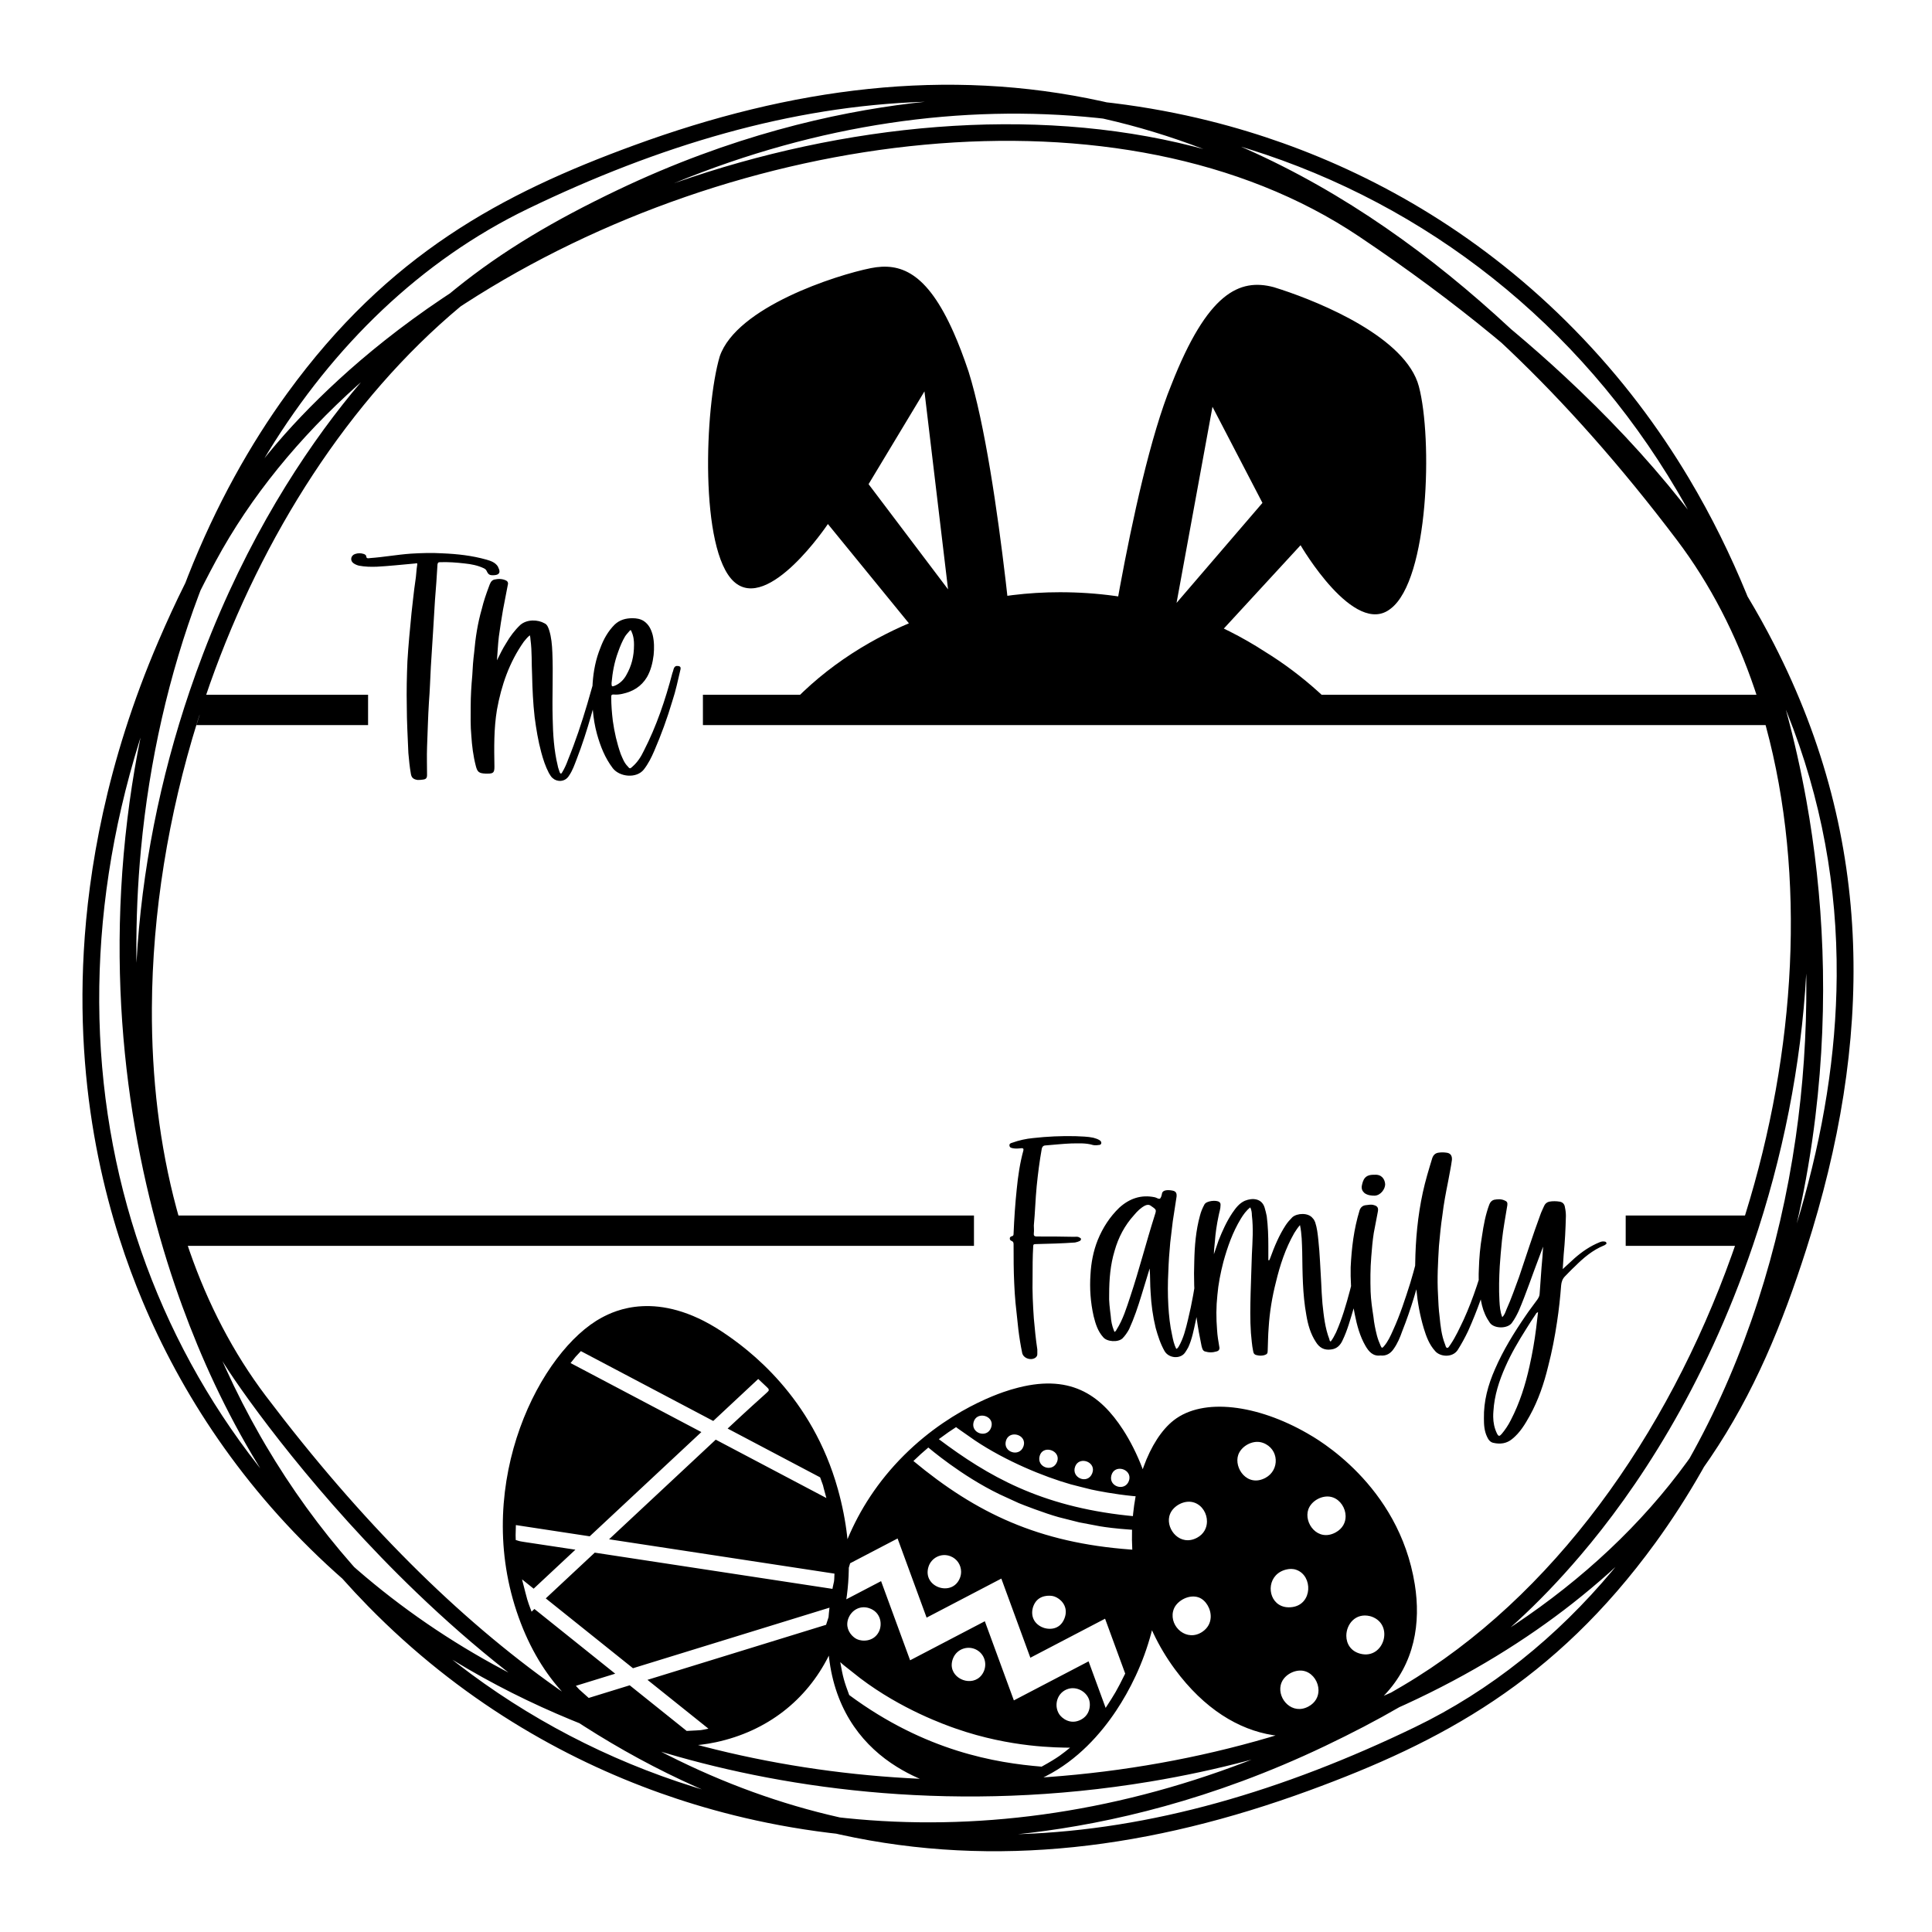 <?xml version="1.0" encoding="utf-8"?>
<!DOCTYPE svg PUBLIC "-//W3C//DTD SVG 1.1//EN" "http://www.w3.org/Graphics/SVG/1.1/DTD/svg11.dtd">
<!-- exported from Silhouette Studio® Business Edition V4.3.263ssbe -->
<svg version="1.1" xmlns="http://www.w3.org/2000/svg" xmlns:xlink="http://www.w3.org/1999/xlink" width="304.8mm" height="304.8mm" viewBox="0 0 304.8 304.8">
<defs/>
<path d="M 93.521 111.944 L 93.245 112.924 C 92.583 115.221 91.859 117.505 90.985 119.752 C 90.636 120.651 90.336 121.55 89.787 122.349 C 89.138 123.447 87.84 123.348 87.24 122.798 C 86.941 122.599 86.791 122.249 86.591 121.95 C 86.042 120.901 85.692 119.802 85.393 118.704 C 84.893 116.856 84.594 115.009 84.344 113.111 C 84.095 110.914 83.995 108.717 83.945 106.47 C 83.845 104.623 83.945 102.775 83.695 100.928 C 83.695 100.678 83.645 100.478 83.595 100.229 C 83.196 100.528 82.946 100.878 82.647 101.227 C 80.35 104.473 79.101 108.118 78.402 111.963 C 77.903 114.959 77.953 117.955 78.003 120.951 C 78.003 121.85 77.853 122.049 76.954 122.049 C 76.804 122.049 76.705 122.049 76.605 122.049 C 75.556 121.999 75.306 121.8 75.057 120.801 C 74.657 119.253 74.458 117.655 74.358 116.057 C 74.208 114.509 74.258 113.011 74.258 111.464 C 74.258 109.816 74.358 108.218 74.507 106.57 C 74.558 105.372 74.657 104.123 74.807 102.925 C 75.007 100.628 75.356 98.331 76.006 96.084 C 76.305 94.836 76.705 93.687 77.154 92.489 C 77.304 92.09 77.454 91.59 77.953 91.441 C 78.602 91.291 79.251 91.291 79.85 91.59 C 80.15 91.74 80.2 92.04 80.1 92.339 C 79.85 93.638 79.601 94.936 79.351 96.234 C 79.101 97.632 78.902 99.03 78.702 100.428 C 78.552 101.677 78.502 102.925 78.402 104.174 C 78.852 103.275 79.301 102.326 79.85 101.477 C 80.45 100.428 81.199 99.43 82.097 98.581 C 83.146 97.682 84.844 97.732 85.892 98.331 C 86.342 98.531 86.491 98.98 86.641 99.43 C 86.991 100.528 87.091 101.727 87.141 102.925 C 87.29 106.371 87.091 109.816 87.19 113.311 C 87.24 115.808 87.39 118.354 87.989 120.801 C 88.039 121.151 88.189 121.45 88.289 121.8 C 88.339 121.9 88.339 121.999 88.489 122.049 C 88.589 122.049 88.638 121.9 88.688 121.85 C 89.088 121.201 89.387 120.501 89.637 119.802 C 90.798 116.956 91.762 114.054 92.635 111.116 L 93.476 108.188 L 93.496 107.787 C 93.627 105.874 93.983 104.011 94.732 102.176 C 95.231 100.828 95.93 99.58 96.979 98.531 C 97.778 97.782 98.726 97.532 99.775 97.532 C 100.424 97.532 101.023 97.632 101.573 97.982 C 102.371 98.531 102.721 99.28 102.971 100.179 C 103.22 101.227 103.221 102.276 103.121 103.325 C 102.971 104.573 102.671 105.771 102.072 106.82 C 101.173 108.318 99.825 109.117 98.177 109.466 C 97.728 109.566 97.278 109.616 96.779 109.566 C 96.479 109.566 96.43 109.666 96.43 109.966 C 96.43 111.214 96.53 112.462 96.679 113.71 C 96.929 115.508 97.328 117.256 97.928 118.953 C 98.227 119.653 98.477 120.352 99.026 120.901 C 99.326 121.3 99.426 121.3 99.775 120.951 C 100.574 120.252 101.123 119.403 101.573 118.454 C 103.57 114.559 104.968 110.415 106.067 106.221 C 106.166 105.971 106.216 105.771 106.266 105.572 C 106.416 105.122 106.616 105.022 107.015 105.072 C 107.315 105.122 107.415 105.272 107.365 105.572 C 106.965 107.269 106.616 108.967 106.067 110.615 C 105.268 113.311 104.319 115.907 103.221 118.454 C 102.771 119.503 102.272 120.501 101.573 121.4 C 100.424 122.848 97.778 122.599 96.679 121.201 C 95.431 119.553 94.732 117.755 94.183 115.808 C 93.839 114.559 93.633 113.291 93.526 112.016 L 93.521 111.944 Z M 96.479 107.769 C 96.479 108.318 96.53 108.368 97.029 108.168 C 97.828 107.819 98.427 107.219 98.826 106.47 C 99.625 105.072 100.025 103.574 100.025 101.727 C 100.025 101.128 99.975 100.379 99.625 99.629 C 99.575 99.43 99.475 99.33 99.326 99.53 C 99.076 99.829 98.826 100.079 98.627 100.379 C 98.177 101.128 97.828 101.976 97.528 102.825 C 96.929 104.423 96.629 106.071 96.479 107.769 Z M 65.874 123.048 C 65.225 122.948 64.925 122.698 64.825 122.099 C 64.626 121.001 64.526 119.902 64.426 118.804 C 64.326 116.357 64.176 113.86 64.176 111.364 C 64.126 109.017 64.176 106.67 64.276 104.323 C 64.426 101.777 64.676 99.23 64.925 96.684 C 65.125 95.036 65.275 93.338 65.524 91.69 C 65.674 90.841 65.674 89.943 65.824 89.094 C 65.874 88.794 65.724 88.844 65.524 88.894 C 64.476 88.994 63.377 89.094 62.279 89.194 C 60.381 89.343 58.534 89.593 56.636 89.244 C 56.237 89.144 55.937 88.994 55.688 88.794 C 55.188 88.345 55.388 87.596 56.037 87.396 C 56.487 87.246 56.936 87.246 57.385 87.396 C 57.535 87.446 57.735 87.546 57.785 87.746 C 57.785 88.145 58.084 88.095 58.384 88.045 C 60.531 87.895 62.678 87.496 64.825 87.346 C 66.473 87.246 68.121 87.196 69.819 87.296 C 72.166 87.396 74.462 87.646 76.759 88.295 C 77.458 88.494 78.157 88.744 78.557 89.393 C 78.607 89.543 78.657 89.643 78.707 89.743 C 78.956 90.342 78.707 90.692 78.008 90.742 C 77.259 90.791 77.059 90.692 76.759 90.043 C 76.659 89.843 76.51 89.743 76.31 89.643 C 75.361 89.194 74.313 88.994 73.314 88.894 C 72.016 88.744 70.718 88.644 69.419 88.694 C 69.169 88.694 69.07 88.744 69.02 89.044 C 68.92 90.941 68.77 92.839 68.62 94.736 C 68.52 96.384 68.421 98.032 68.321 99.68 C 68.221 101.527 68.071 103.374 67.971 105.222 C 67.871 107.07 67.821 108.917 67.672 110.765 C 67.522 113.111 67.472 115.508 67.372 117.905 C 67.322 119.353 67.372 120.801 67.372 122.249 C 67.372 122.748 67.222 122.948 66.673 122.998 C 66.423 123.048 66.124 123.048 65.874 123.048 Z" fill="#000000" fill-opacity="1" stroke="none" stroke-opacity="1" stroke-width="0.1" stroke-linecap="round" stroke-linejoin="round"/>
<path d="M 243.596 190.281 C 243.746 189.931 243.996 189.682 244.395 189.582 C 244.945 189.482 245.494 189.482 246.093 189.582 C 246.593 189.682 246.842 190.031 246.892 190.481 C 246.992 190.93 247.042 191.379 247.042 191.829 C 246.992 193.876 246.892 195.923 246.692 197.921 C 246.643 198.67 246.593 199.369 246.542 200.218 C 247.192 199.618 247.791 199.069 248.39 198.52 C 249.588 197.471 250.887 196.572 252.385 195.973 C 252.634 195.873 252.834 195.823 253.134 195.873 C 253.234 195.873 253.383 195.923 253.433 196.073 C 253.483 196.273 253.333 196.323 253.234 196.373 C 253.184 196.423 253.134 196.473 253.084 196.473 C 251.236 197.222 249.788 198.47 248.44 199.818 C 247.891 200.317 247.391 200.867 246.892 201.366 C 246.493 201.765 246.343 202.265 246.293 202.764 C 246.143 204.712 245.943 206.609 245.644 208.556 C 245.294 210.903 244.845 213.25 244.246 215.547 C 243.596 218.243 242.698 220.89 241.35 223.336 C 240.601 224.685 239.802 226.033 238.553 227.031 C 237.704 227.73 236.706 227.88 235.607 227.631 C 235.108 227.531 234.809 227.131 234.609 226.682 C 234.159 225.733 234.109 224.785 234.109 223.786 C 234.059 221.04 234.758 218.493 235.857 215.996 C 237.155 213 238.853 210.254 240.701 207.558 C 241.3 206.659 241.949 205.86 242.548 205.011 C 242.748 204.712 242.898 204.412 242.898 204.112 C 242.997 202.714 243.097 201.316 243.197 199.968 C 243.297 198.869 243.397 197.771 243.447 196.672 C 243.247 197.222 243.047 197.771 242.848 198.27 C 241.749 201.116 240.8 204.012 239.602 206.809 C 239.302 207.458 238.953 208.107 238.553 208.656 C 237.904 209.655 235.757 209.655 235.058 208.706 C 234.459 207.857 234.059 206.958 233.81 205.96 C 233.754 205.722 233.702 205.485 233.655 205.248 L 233.61 204.997 L 233.58 205.086 C 232.993 206.746 232.332 208.382 231.608 210.004 C 231.108 211.053 230.559 212.052 229.96 213 C 229.111 214.249 227.164 214.049 226.415 213.15 C 225.466 212.101 225.017 210.853 224.617 209.555 C 224.018 207.533 223.643 205.482 223.451 203.404 L 223.451 203.402 L 223.075 204.688 C 222.527 206.487 221.918 208.263 221.225 210.004 C 220.876 211.003 220.476 211.952 219.877 212.801 C 219.378 213.549 218.679 213.949 217.78 213.849 C 216.581 213.999 215.932 213.2 215.433 212.351 C 214.534 210.803 214.085 209.106 213.735 207.358 C 213.673 207.052 213.615 206.745 213.562 206.438 L 213.557 206.404 L 213.53 206.509 C 213.03 208.157 212.581 209.854 211.832 211.403 C 211.482 212.201 210.933 212.801 209.984 212.9 C 208.886 213.05 208.137 212.601 207.588 211.702 C 206.739 210.404 206.339 208.956 206.09 207.458 C 205.491 204.162 205.491 200.817 205.441 197.471 C 205.391 196.073 205.391 194.725 205.091 193.277 C 204.742 193.676 204.442 194.126 204.192 194.525 C 202.794 196.972 201.945 199.568 201.296 202.265 C 200.697 204.612 200.298 207.008 200.148 209.455 C 200.048 210.654 200.048 211.852 199.998 213.05 C 199.998 213.549 199.898 213.649 199.449 213.799 C 199.049 213.899 198.7 213.899 198.3 213.799 C 197.951 213.749 197.751 213.549 197.701 213.15 C 197.501 212.201 197.451 211.253 197.351 210.304 C 197.202 208.207 197.252 206.11 197.302 204.012 C 197.351 201.965 197.451 199.968 197.501 197.921 C 197.601 195.873 197.751 193.776 197.501 191.729 C 197.501 191.329 197.451 190.93 197.252 190.481 C 196.602 190.98 196.153 191.629 195.754 192.278 C 194.455 194.425 193.656 196.722 193.007 199.069 C 192.558 200.817 192.208 202.564 192.059 204.312 C 191.859 206.16 191.859 207.957 192.009 209.804 C 192.059 210.703 192.208 211.602 192.358 212.451 C 192.458 212.851 192.308 213.1 191.959 213.2 C 191.31 213.4 190.71 213.4 190.061 213.2 C 189.712 213.05 189.662 212.701 189.562 212.351 C 189.262 210.928 188.991 209.449 188.79 207.977 L 188.766 207.781 L 188.616 208.506 C 188.316 209.854 188.067 211.253 187.468 212.551 C 187.318 212.851 187.168 213.05 187.018 213.3 C 186.319 214.448 184.422 214.348 183.723 213.15 C 183.074 212.002 182.674 210.753 182.325 209.505 C 181.875 207.657 181.626 205.81 181.526 203.912 C 181.426 202.664 181.476 201.366 181.376 200.118 C 180.927 201.516 180.527 202.964 180.078 204.362 C 179.529 206.16 178.929 207.957 178.13 209.705 C 177.831 210.254 177.481 210.753 177.082 211.153 C 176.383 211.802 174.635 211.702 174.036 210.953 C 173.187 210.004 172.838 208.856 172.538 207.657 C 172.039 205.46 171.889 203.263 172.039 201.066 C 172.138 199.219 172.488 197.371 173.187 195.624 C 173.986 193.676 175.084 191.979 176.583 190.531 C 178.18 189.083 180.028 188.434 182.175 188.883 C 182.475 188.933 182.774 189.232 183.024 189.083 C 183.174 188.933 183.274 188.583 183.323 188.284 C 183.423 187.734 184.222 187.685 184.971 187.834 C 185.52 187.934 185.67 188.234 185.62 188.783 C 185.421 190.081 185.221 191.379 185.021 192.678 C 184.871 193.776 184.771 194.925 184.622 196.023 C 184.472 197.571 184.372 199.069 184.322 200.567 C 184.222 202.415 184.222 204.212 184.322 206.01 C 184.422 207.608 184.572 209.106 184.921 210.654 C 185.071 211.403 185.221 212.101 185.57 212.801 C 185.77 212.751 185.82 212.601 185.92 212.501 C 186.719 211.153 187.068 209.655 187.418 208.207 C 187.736 206.915 188.005 205.623 188.238 204.326 L 188.422 203.248 L 188.401 202.764 C 188.364 201.516 188.364 200.267 188.413 199.019 C 188.464 196.572 188.663 194.126 189.312 191.779 C 189.462 191.18 189.712 190.581 190.011 190.031 C 190.311 189.432 191.909 189.282 192.358 189.632 C 192.558 189.782 192.558 189.931 192.558 190.131 C 192.558 190.73 192.358 191.23 192.258 191.779 C 191.959 193.177 191.759 194.525 191.659 195.923 C 191.609 196.572 191.509 197.222 191.509 197.871 C 191.759 197.172 192.009 196.423 192.258 195.674 C 192.857 194.176 193.507 192.728 194.405 191.379 C 194.955 190.581 195.504 189.832 196.403 189.432 C 197.651 188.933 199.049 189.083 199.499 190.481 C 199.648 190.93 199.748 191.429 199.848 191.879 C 200.048 193.477 200.098 195.025 200.098 196.622 C 200.098 197.371 200.098 198.07 200.098 198.82 C 200.148 198.82 200.198 198.82 200.248 198.82 C 200.298 198.72 200.347 198.57 200.397 198.47 C 201.047 196.672 201.796 194.875 202.844 193.277 C 203.144 192.827 203.493 192.428 203.893 192.029 C 204.642 191.379 206.389 191.28 207.088 192.179 C 207.288 192.378 207.388 192.578 207.488 192.827 C 207.787 193.726 207.887 194.675 207.987 195.624 C 208.237 197.871 208.287 200.068 208.436 202.315 C 208.486 203.413 208.536 204.562 208.636 205.66 C 208.836 207.558 209.036 209.505 209.735 211.303 C 209.735 211.452 209.785 211.552 209.934 211.652 C 210.284 211.203 210.534 210.703 210.783 210.204 C 211.732 208.057 212.381 205.81 212.98 203.563 L 213.15 202.886 L 213.138 202.724 C 213.084 201.79 213.067 200.854 213.086 199.918 C 213.236 196.872 213.585 193.926 214.484 190.98 C 214.634 190.481 214.984 190.181 215.483 190.131 C 215.932 190.081 216.332 189.981 216.781 190.131 C 217.331 190.281 217.48 190.581 217.38 191.13 C 217.181 192.278 216.931 193.377 216.731 194.525 C 216.531 195.774 216.432 197.072 216.332 198.32 C 216.182 200.168 216.182 201.965 216.232 203.763 C 216.282 205.111 216.482 206.459 216.681 207.757 C 216.781 208.756 216.981 209.705 217.231 210.703 C 217.38 211.253 217.58 211.802 217.83 212.351 C 217.98 212.701 218.079 212.701 218.329 212.401 C 218.978 211.652 219.378 210.753 219.777 209.854 C 220.876 207.458 221.675 204.961 222.474 202.464 C 222.648 201.89 222.814 201.316 222.974 200.742 L 223.26 199.685 L 223.269 199.369 C 223.319 195.574 223.668 191.829 224.467 188.134 C 224.867 186.286 225.416 184.489 225.965 182.691 C 226.165 182.142 226.514 181.892 227.014 181.842 C 227.363 181.792 227.763 181.792 228.112 181.842 C 228.811 181.892 229.111 182.292 229.061 182.991 C 228.911 184.139 228.661 185.238 228.462 186.386 C 228.112 188.134 227.763 189.931 227.563 191.679 C 227.313 193.327 227.164 194.925 227.014 196.572 C 226.864 199.119 226.714 201.666 226.864 204.212 C 226.914 205.361 226.964 206.559 227.114 207.707 C 227.263 209.206 227.413 210.654 227.963 212.052 C 228.062 212.251 228.062 212.601 228.312 212.651 C 228.562 212.651 228.661 212.301 228.811 212.151 C 229.66 210.903 230.259 209.555 230.909 208.207 C 231.707 206.459 232.382 204.674 232.987 202.864 L 233.291 201.927 L 233.283 201.669 C 233.276 201.188 233.285 200.704 233.31 200.218 C 233.36 198.47 233.51 196.722 233.81 194.975 C 234.059 193.277 234.359 191.629 234.958 190.031 C 235.108 189.632 235.358 189.382 235.707 189.282 C 236.256 189.182 236.806 189.132 237.355 189.382 C 237.754 189.532 237.854 189.732 237.804 190.131 C 237.505 191.979 237.155 193.826 236.956 195.674 C 236.806 197.022 236.706 198.42 236.606 199.768 C 236.506 201.566 236.456 203.363 236.556 205.211 C 236.606 206.06 236.656 206.909 237.005 207.807 C 237.355 207.458 237.505 207.008 237.655 206.609 C 238.404 204.961 239.003 203.213 239.652 201.466 C 240.75 198.22 241.799 194.925 242.997 191.679 C 243.147 191.23 243.397 190.73 243.596 190.281 Z M 235.574 223.528 C 235.585 224.41 235.745 225.271 236.156 226.132 C 236.406 226.632 236.556 226.632 236.906 226.232 C 237.455 225.583 237.954 224.834 238.354 224.035 C 239.752 221.339 240.65 218.493 241.3 215.547 C 241.749 213.55 242.099 211.552 242.348 209.555 C 242.448 208.756 242.548 207.907 242.648 207.008 C 242.398 207.108 242.348 207.208 242.298 207.308 C 241.749 208.107 241.25 208.906 240.75 209.705 C 239.552 211.602 238.404 213.549 237.505 215.597 C 236.506 217.844 235.757 220.141 235.607 222.637 C 235.582 222.937 235.57 223.233 235.574 223.528 Z M 182.343 191.021 C 182.332 190.753 182.125 190.624 181.626 190.281 C 181.326 190.031 181.026 190.031 180.677 190.181 C 179.978 190.531 179.429 191.08 178.929 191.679 C 177.431 193.327 176.433 195.224 175.833 197.371 C 175.184 199.519 174.985 201.765 174.985 204.262 C 174.935 205.211 175.084 206.409 175.234 207.607 C 175.284 208.406 175.434 209.155 175.734 209.905 C 175.833 210.204 175.883 210.154 176.033 209.954 C 176.083 209.905 176.133 209.854 176.133 209.804 C 177.182 208.157 177.731 206.309 178.33 204.512 C 179.728 200.317 180.827 195.973 182.175 191.729 C 182.287 191.392 182.351 191.181 182.343 191.021 Z M 218.529 186.836 C 218.529 187.584 217.83 188.583 216.881 188.633 C 216.332 188.633 215.782 188.583 215.283 188.234 C 214.934 187.934 214.784 187.584 214.834 187.135 C 215.034 186.087 215.333 185.288 216.831 185.338 C 217.98 185.238 218.479 186.037 218.529 186.836 Z M 161.548 213.974 C 161.399 213.818 161.293 213.625 161.255 213.4 C 161.006 212.201 160.806 210.953 160.656 209.705 C 160.506 208.307 160.357 206.909 160.207 205.51 C 160.107 204.512 160.057 203.463 160.007 202.464 C 159.907 200.417 159.907 198.42 159.907 196.373 C 159.907 196.123 159.907 195.923 159.607 195.774 C 159.408 195.724 159.308 195.574 159.308 195.374 C 159.308 195.174 159.458 195.075 159.658 195.025 C 159.907 194.975 159.907 194.775 159.907 194.575 C 160.007 192.228 160.157 189.931 160.406 187.584 C 160.606 185.537 160.906 183.49 161.455 181.493 C 161.505 181.193 161.405 181.143 161.155 181.143 C 160.706 181.193 160.207 181.243 159.757 181.143 C 159.508 181.093 159.308 181.043 159.258 180.744 C 159.208 180.444 159.458 180.344 159.658 180.294 C 160.756 179.895 161.904 179.645 163.003 179.545 C 165.2 179.296 167.447 179.196 169.644 179.246 C 170.593 179.296 171.591 179.296 172.49 179.495 C 172.84 179.595 173.189 179.695 173.489 179.895 C 173.639 179.995 173.788 180.145 173.738 180.394 C 173.689 180.594 173.489 180.644 173.289 180.644 C 173.039 180.694 172.69 180.694 172.44 180.644 C 171.292 180.294 170.143 180.394 169.045 180.394 C 167.697 180.444 166.398 180.594 165.1 180.694 C 164.701 180.694 164.451 180.794 164.351 181.243 C 164.002 183.191 163.752 185.138 163.552 187.135 C 163.352 189.182 163.303 191.23 163.103 193.327 C 163.103 193.726 163.153 194.126 163.103 194.525 C 163.053 194.925 163.153 195.075 163.602 195.075 C 165.55 195.075 167.497 195.075 169.444 195.124 C 169.694 195.124 169.944 195.075 170.193 195.174 C 170.343 195.274 170.543 195.324 170.543 195.474 C 170.543 195.674 170.393 195.774 170.243 195.823 C 170.044 195.923 169.794 195.973 169.594 196.023 C 167.547 196.173 165.45 196.223 163.402 196.273 C 163.103 196.273 163.003 196.323 163.003 196.622 C 162.903 198.27 162.903 199.918 162.903 201.666 C 162.853 203.713 162.953 205.86 163.103 208.007 C 163.253 209.655 163.402 211.253 163.652 212.9 C 163.652 213.15 163.652 213.4 163.652 213.649 C 163.652 213.849 163.552 214.049 163.352 214.199 C 162.828 214.573 161.995 214.442 161.548 213.974 Z" fill="#000000" fill-opacity="1" stroke="none" stroke-opacity="1" stroke-width="0.1" stroke-linecap="round" stroke-linejoin="round"/>
<path d="M 277.875 97.861 C 278.557 99.089 279.22 100.329 279.863 101.584 C 295.877 132.834 295.426 164.417 284.976 197.055 C 281.197 208.854 276.762 219.751 269.804 230.014 L 268.827 231.422 L 268.527 231.959 C 266.179 236.088 263.705 239.905 261.16 243.406 C 245.231 265.308 227.355 274.859 206.504 282.49 C 181.664 291.581 157.171 294.846 132.562 289.434 L 131.921 289.288 L 130.913 289.173 C 119.848 287.825 110.806 285.246 104.142 282.872 C 88.802 277.408 72.498 268.136 58.066 253.397 C 56.656 251.957 55.302 250.504 54 249.041 L 53.998 249.039 L 52.943 248.104 C 38.202 234.83 28.509 219.661 22.466 205.219 C 17.648 193.705 11.821 174.791 13.22 150.067 C 13.929 137.536 16.703 120.437 25 101.142 C 26.368 97.961 27.748 94.958 29.177 92.098 L 29.243 91.969 L 29.647 90.917 C 34.069 79.685 39.513 70.024 45.331 62.024 C 61.26 40.121 79.136 30.57 99.988 22.939 C 124.828 13.848 149.321 10.582 173.93 15.995 L 174.599 16.147 L 175.579 16.259 C 186.644 17.607 195.686 20.186 202.35 22.56 C 217.689 28.024 233.993 37.296 248.425 52.034 C 255.827 59.594 261.703 67.512 266.422 75.41 C 270.092 81.553 273.062 87.683 275.506 93.623 L 275.699 94.1 L 275.772 94.22 C 276.492 95.42 277.193 96.634 277.875 97.861 Z M 178.192 233.182 C 178.273 231.664 175.817 231.028 175.34 232.746 C 174.844 234.531 177.433 235.346 178.08 233.679 C 178.148 233.505 178.184 233.339 178.192 233.182 Z M 172.429 231.803 C 172.367 230.439 170.2 229.862 169.625 231.355 C 168.935 233.146 171.594 234.265 172.315 232.431 C 172.403 232.208 172.438 231.997 172.429 231.803 Z M 166.869 230.168 C 166.952 228.685 164.485 228.011 164.018 229.709 C 163.524 231.509 166.073 232.347 166.757 230.652 C 166.825 230.483 166.861 230.321 166.869 230.168 Z M 168.143 254.227 C 168.113 252.806 166.856 251.936 166.065 251.793 C 165.57 251.704 164.018 251.598 163.237 252.95 C 162.593 254.065 162.593 255.809 164.295 256.663 C 165.224 257.13 167.19 257.308 167.946 255.298 C 168.091 254.913 168.15 254.555 168.143 254.227 Z M 151.626 247.919 C 151.605 246.908 151.009 245.929 149.945 245.515 C 148.499 244.951 146.933 245.759 146.485 247.173 C 145.46 250.407 150.261 252.023 151.452 248.921 C 151.576 248.596 151.633 248.256 151.626 247.919 Z M 189.845 23.513 L 189.838 23.51 C 184.624 21.506 179.405 19.927 174.183 18.745 L 174.003 18.706 L 173.032 18.599 C 151.844 16.411 129.192 19.535 106.584 28.806 L 106.321 28.915 L 106.517 28.845 C 133.207 19.497 162.782 16.617 188.284 23.102 L 189.845 23.513 Z M 201.263 230.282 C 201.2 229.172 200.532 228.098 199.249 227.63 L 198.978 227.548 C 197.5 227.186 195.811 228.204 195.352 229.52 C 194.628 231.598 196.788 234.692 199.649 233.15 C 200.785 232.538 201.327 231.392 201.263 230.282 Z M 201.759 253.142 C 202.316 253.498 203.046 253.667 203.935 253.53 C 207.066 253.049 207.146 248.629 204.541 247.672 C 203.938 247.451 203.409 247.514 203.052 247.587 C 199.985 248.212 199.768 251.87 201.759 253.142 Z M 208.012 266.657 C 208.004 265.395 207.211 264.14 206.028 263.707 L 205.757 263.625 C 204.471 263.309 202.823 264.075 202.23 265.337 C 202.157 265.494 202.091 265.673 202.046 265.872 C 201.553 268.047 203.851 270.61 206.421 269.23 C 207.549 268.624 208.018 267.639 208.012 266.657 Z M 133.7 242.837 L 133.733 242.753 C 135.606 238.285 138.456 233.734 142.631 229.578 C 150.833 221.415 159.72 219.17 159.893 219.12 C 168.719 216.584 173.566 219.993 177.179 225.566 C 178.306 227.304 179.375 229.394 180.284 231.788 L 180.286 231.793 L 180.409 231.427 C 181.596 228.145 183.271 225.557 185.166 224.077 C 189.838 220.428 198.405 221.627 206.238 226.125 C 207.591 226.902 220.676 234.167 223.203 249.958 C 224.166 255.976 223.238 262.408 218.357 267.489 L 218.309 267.537 L 219.46 267.027 L 219.711 266.884 C 220.259 266.569 220.806 266.249 221.353 265.926 C 244.951 251.981 263.033 226.502 273.224 197.961 L 273.719 196.55 L 256.477 196.55 L 256.477 191.762 L 275.297 191.762 L 275.357 191.572 C 283.365 165.841 284.999 138.187 278.591 114.562 L 278.545 114.397 L 110.895 114.397 L 110.895 109.609 L 126.227 109.609 L 126.746 109.108 C 129.874 106.15 133.376 103.582 137.199 101.403 C 138.803 100.49 140.464 99.644 142.177 98.867 L 143.394 98.337 L 130.611 82.672 C 130.611 82.672 121.223 96.729 115.787 91.762 C 110.35 86.796 111.159 64.276 113.552 56.213 C 116.233 48.442 131.882 43.403 137.381 42.304 C 142.021 41.378 146.224 42.914 150.454 52.47 C 151.238 54.239 152.022 56.284 152.81 58.639 C 155.379 66.847 157.381 80.806 158.649 91.57 L 158.925 93.999 L 159.73 93.889 C 162.194 93.584 164.689 93.432 167.213 93.432 C 170.165 93.432 173.059 93.627 175.889 94.017 L 176.412 94.094 L 176.672 92.647 C 178.615 82.142 181.52 68.677 184.818 60.656 C 190.492 46.204 195.531 43.864 200.951 45.305 C 201.307 45.414 201.699 45.538 202.122 45.678 C 208.472 47.772 221.809 53.265 223.847 60.964 C 226.02 69.176 225.434 91.414 219.409 96.016 C 213.673 100.632 205.183 86.016 205.183 86.016 L 193.074 99.166 L 193.982 99.612 C 195.874 100.563 197.724 101.623 199.53 102.793 C 202.54 104.645 205.368 106.772 208.005 109.154 L 208.499 109.609 L 277.106 109.609 L 276.821 108.744 C 273.911 100.151 269.85 92.196 264.551 85.19 C 255.737 73.537 246.869 63.553 237.962 55.094 L 236.876 54.073 L 235.48 52.913 C 229.095 47.657 222.076 42.448 214.386 37.291 C 176.973 12.204 116.039 20.276 73.318 47.915 L 72.666 48.342 L 72.613 48.385 C 55.017 63.075 41.42 84.456 33.129 107.866 L 32.53 109.611 L 32.568 109.609 L 58.069 109.609 L 58.069 114.397 L 30.989 114.397 L 31.439 112.976 C 31.46 112.911 31.477 112.845 31.49 112.78 L 31.496 112.74 L 31.167 113.758 C 26.544 128.581 24.036 144.044 23.962 159.01 C 23.908 169.984 25.162 180.692 27.852 190.683 L 28.151 191.762 L 153.657 191.762 L 153.657 196.55 L 29.629 196.55 L 29.91 197.378 C 32.802 205.706 36.786 213.422 41.942 220.239 C 57.077 240.249 72.369 255.337 87.75 266.233 L 88.657 266.867 L 88.425 266.611 C 85.579 263.405 83.187 259.288 81.495 254.2 C 74.661 233.647 85.31 213.023 94.953 207.863 C 96.887 206.828 103.732 203.397 113.813 210.025 C 118.18 212.897 128.117 220.36 132.185 234.934 C 132.893 237.472 133.376 239.945 133.648 242.336 L 133.7 242.837 Z M 133.91 247.336 L 133.909 247.571 C 133.886 248.984 133.784 250.359 133.607 251.694 L 133.517 252.313 L 139.003 249.447 L 143.583 261.933 L 155.371 255.775 L 159.951 268.261 L 171.739 262.102 L 174.432 269.444 C 175.877 267.213 176.141 266.81 177.517 264.03 L 174.341 255.372 L 162.553 261.53 L 157.974 249.044 L 146.185 255.203 L 141.606 242.716 L 134.119 246.627 L 133.91 247.336 Z M 133.668 256.164 C 133.628 257.351 134.485 258.259 135.178 258.594 C 136.049 259.016 137.83 259.002 138.633 257.472 C 139.264 256.269 138.969 254.308 137.091 253.701 C 135.67 253.242 134.35 254.03 133.851 255.301 C 133.734 255.601 133.677 255.89 133.668 256.164 Z M 132.559 262.224 C 132.992 264.624 133.162 265.241 133.973 267.415 C 146.01 276.318 157.156 278.125 164.331 278.715 C 167.06 277.213 167.693 276.62 168.817 275.723 C 166.874 275.691 159.488 275.737 150.848 272.728 C 149.196 272.152 142.245 269.721 135.699 264.753 C 135.496 264.598 133.096 262.699 133.05 262.66 C 133.041 262.653 133.052 262.662 132.559 262.224 Z M 130.76 261.198 L 130.756 261.207 C 127.26 268.216 121.034 273.122 112.946 274.859 C 112.19 275.021 111.427 275.149 110.661 275.243 L 110.118 275.297 L 110.904 275.507 C 121.493 278.255 132.313 279.906 143.117 280.525 L 145.115 280.628 L 144.68 280.441 C 143.634 279.972 142.564 279.409 141.482 278.738 C 136.432 275.606 132.047 270.399 130.878 262.18 C 130.844 261.941 130.813 261.697 130.785 261.447 L 130.76 261.198 Z M 104.308 276.358 L 105.287 276.862 C 114.278 281.416 123.29 284.642 132.309 286.684 L 132.516 286.729 L 133.46 286.832 C 153.615 288.914 175.094 286.189 196.6 277.939 L 197.457 277.605 L 196.936 277.747 C 192.007 279.052 186.854 280.17 181.479 281.065 C 151.381 286.078 124.672 282.384 105.042 276.579 L 104.308 276.358 Z M 178.734 239.188 L 178.767 238.797 C 178.859 237.902 178.985 237.028 179.14 236.18 L 179.165 236.059 L 178.704 236.02 C 175.825 235.733 173.119 235.205 172.164 234.993 C 171.701 234.89 168.959 234.184 168.93 234.176 C 164.665 232.964 158.665 230.5 153.814 227.251 C 153.79 227.235 151.295 225.493 151.064 225.329 L 150.836 225.149 C 149.726 225.879 149.634 225.929 148.112 227.048 C 155.88 232.885 164.138 237.618 177.853 239.101 L 178.734 239.188 Z M 201.236 273.794 L 200.804 273.738 C 195.41 272.887 189.976 269.611 185.353 263.343 C 183.993 261.5 182.865 259.586 181.945 257.638 L 181.74 257.192 L 181.661 257.505 C 180.342 262.502 178.228 266.669 176.083 269.894 C 173.683 273.502 170.044 277.649 165.006 280.213 L 164.616 280.404 L 165.291 280.36 C 177.283 279.494 189.035 277.379 200.189 274.108 L 201.236 273.794 Z M 178.638 244.479 L 178.63 244.379 C 178.579 243.419 178.567 242.471 178.591 241.539 L 178.6 241.338 L 178.368 241.324 C 175.988 241.158 174.38 240.933 173.542 240.794 C 173.074 240.716 170.288 240.178 170.259 240.172 C 170.013 240.117 167.054 239.363 167.025 239.355 C 164.796 238.739 161.249 237.361 160.732 237.139 C 160.5 237.04 157.927 235.859 157.7 235.749 C 151.617 232.811 146.554 228.436 146.456 228.368 C 145.281 229.379 145.373 229.293 144.104 230.493 C 154.052 238.757 163.908 243.398 178.353 244.46 L 178.638 244.479 Z M 212.291 239.187 C 212.277 237.925 211.477 236.675 210.307 236.247 L 210.036 236.165 C 208.644 235.823 206.893 236.735 206.403 238.141 C 205.662 240.265 207.884 243.29 210.7 241.77 C 211.837 241.156 212.302 240.168 212.291 239.187 Z M 212.402 258.075 C 212.408 259.312 213.094 260.522 214.65 260.908 C 218.317 261.817 219.99 256.36 216.416 255.052 L 216.146 254.97 C 213.839 254.404 212.394 256.268 212.402 258.075 Z M 190.416 240.059 C 190.433 238.795 189.686 237.52 188.464 237.073 L 188.194 236.991 C 186.785 236.645 185.201 237.555 184.656 238.709 C 184.578 238.873 184.513 239.053 184.469 239.244 C 183.986 241.349 186.22 244.015 188.857 242.596 C 189.928 242.02 190.403 241.042 190.416 240.059 Z M 191.003 255.185 C 191.078 253.815 190.227 252.426 189.124 252.021 C 187.662 251.484 185.83 252.454 185.248 253.694 C 185.187 253.824 185.114 254.005 185.063 254.228 C 184.509 256.676 187.268 259.111 189.725 257.414 C 190.58 256.822 190.958 256.007 191.003 255.185 Z M 150.145 262.64 C 150.113 264.959 153.382 266.179 154.864 264.267 C 155.821 263.031 155.566 261.226 154.217 260.371 C 152.856 259.507 151.008 260.065 150.375 261.585 C 150.221 261.955 150.149 262.309 150.145 262.64 Z M 81.346 242.179 C 81.342 242.273 81.348 242.234 81.365 242.956 C 82.503 243.293 80.722 242.952 90.778 244.485 C 90.339 244.895 86.825 248.175 84.191 250.636 C 84.068 250.537 82.599 249.361 82.355 249.165 C 83.334 252.937 83.064 252.113 83.86 254.262 L 84.312 253.839 L 97.059 264.048 C 96.231 264.303 95.817 264.431 90.852 265.961 C 91.765 266.92 90.682 265.908 92.876 267.874 C 97.189 266.545 98.915 266.013 99.346 265.88 C 99.945 266.36 102.342 268.279 108.332 273.078 C 111.163 272.925 110.29 273.017 111.761 272.718 C 104.07 266.559 106.634 268.612 102.147 265.019 L 130.325 256.336 L 130.716 255.13 L 130.772 254.461 L 130.863 253.633 L 99.86 263.186 L 86.103 252.167 C 88.748 249.697 85.862 252.392 93.832 244.951 L 131.33 250.666 L 131.382 250.392 L 131.581 249.475 L 131.615 249.104 C 131.624 248.978 131.615 248.974 131.649 248.262 L 96.089 242.842 L 112.919 227.126 L 130.373 236.335 C 129.45 233.052 130.226 235.426 129.384 233.071 L 114.795 225.375 C 121.702 218.925 121.291 219.614 121.269 219.218 C 121.258 219.031 121.1 218.974 119.621 217.552 C 117.729 219.318 113.945 222.852 112.525 224.177 L 91.642 213.158 C 90.511 214.387 91.114 213.654 90.015 215.041 L 110.649 225.928 L 93.035 242.375 C 86.513 241.381 92.466 242.288 81.387 240.601 C 81.365 241.857 81.351 242.084 81.346 242.179 Z M 171.937 268.996 C 171.943 268.631 171.881 268.296 171.782 268.044 C 171.3 266.816 169.846 266.046 168.535 266.439 C 166.796 266.959 166.183 269.023 167.112 270.449 C 167.482 271.016 168.826 272.205 170.553 271.293 C 171.577 270.754 171.923 269.801 171.937 268.996 Z M 137.03 76.383 L 149.569 92.977 L 145.846 61.744 L 137.03 76.383 Z M 161.554 227.592 C 161.475 226.18 159.15 225.707 158.698 227.322 C 158.202 229.093 160.785 229.929 161.439 228.252 C 161.531 228.015 161.566 227.794 161.554 227.592 Z M 145.904 16.061 L 145.692 16.067 C 124.803 16.744 103.951 22.96 83.307 32.928 C 66.398 41.092 52.604 54.551 42.372 71.218 L 41.72 72.295 L 42.328 71.543 C 45.567 67.602 49.207 63.783 53.413 59.917 C 57.755 55.927 63.206 51.491 69.848 47.037 L 70.994 46.278 L 71.871 45.559 C 79.328 39.536 87.477 34.736 97.437 29.978 C 115.325 21.434 131.495 17.78 143.839 16.292 L 145.904 16.061 Z M 185.618 95.115 L 199.169 79.339 L 191.286 64.177 L 185.618 95.115 Z M 283.298 179.467 C 284.462 171.392 285.029 163.136 284.974 154.82 L 284.959 153.574 L 284.957 153.622 C 284.165 168.044 281.243 182.648 276.557 196.442 C 268.864 219.09 258.053 235.172 249.317 245.414 C 245.984 249.322 242.669 252.773 239.251 255.895 L 238.331 256.723 L 238.974 256.299 C 249.722 249.126 258.996 240.494 266.202 230.557 L 266.557 230.06 L 267.231 228.844 C 275.289 214.118 280.737 197.231 283.298 179.467 Z M 289.763 154.013 C 289.857 140.016 287.427 126.117 281.919 112.394 L 281.747 111.975 L 281.844 112.325 C 283.037 116.728 284.103 121.399 284.984 126.308 C 287.629 141.037 288.615 157.919 286.398 176.197 C 285.748 181.553 284.864 186.701 283.779 191.636 L 283.46 193.036 L 284.001 191.24 C 287.632 178.79 289.68 166.363 289.763 154.013 Z M 156.459 224.62 C 156.38 223.208 154.054 222.735 153.602 224.35 C 153.109 226.108 155.682 226.968 156.343 225.279 C 156.435 225.043 156.47 224.822 156.459 224.62 Z M 15.652 158.138 C 15.784 185.518 24.757 210.855 40.731 231.232 L 41.059 231.646 L 40.751 231.15 C 35.538 222.624 31.693 214.101 28.754 206.056 C 28.575 205.568 28.4 205.081 28.228 204.596 C 21.444 185.462 16.454 159.229 20.093 129.233 C 20.526 125.662 21.063 122.184 21.695 118.8 L 22.168 116.368 L 21.999 116.902 C 17.632 130.908 15.588 144.767 15.652 158.138 Z M 195.786 23.141 L 196.577 23.487 C 212.132 30.403 225.821 40.258 238.255 51.803 L 238.377 51.918 L 238.958 52.404 C 241.569 54.603 244.217 56.933 246.851 59.382 C 253.492 65.555 259.688 72.091 265.252 79.092 L 266.277 80.396 L 266.26 80.365 C 265.712 79.375 265.151 78.396 264.579 77.426 C 249.034 51.069 225.111 32.316 197.079 23.537 L 195.786 23.141 Z M 35.09 214.73 L 35.608 215.885 C 37.28 219.56 39.101 223.114 41.063 226.543 C 41.343 227.033 41.626 227.52 41.912 228.005 C 45.932 234.822 50.513 241.13 55.58 246.888 L 55.887 247.233 L 56.346 247.636 C 63.262 253.64 70.961 258.941 79.366 263.417 L 80.217 263.864 L 79.784 263.526 C 74.928 259.706 70.266 255.609 65.768 251.295 C 50.197 236.364 38.878 220.733 35.372 215.189 L 35.09 214.73 Z M 254.856 247.214 L 253.796 248.182 C 252.006 249.78 250.115 251.365 248.113 252.939 C 240.801 258.686 232.001 264.176 221.763 268.879 L 220.766 269.328 L 220.757 269.333 C 217.122 271.439 213.249 273.45 209.055 275.453 C 191.167 283.998 174.998 287.652 162.654 289.14 L 160.624 289.367 L 160.8 289.362 C 181.689 288.685 202.54 282.469 223.185 272.501 C 235.198 266.701 245.64 258.227 254.349 247.828 L 254.856 247.214 Z M 71.361 261.841 L 72.168 262.474 C 83.305 271.094 95.88 277.657 109.413 281.894 L 110.73 282.298 L 109.915 281.942 C 103.693 279.175 97.77 275.939 92.106 272.312 L 91.412 271.862 L 90.056 271.311 C 86.99 270.046 83.89 268.64 80.774 267.073 C 77.658 265.506 74.528 263.777 71.402 261.866 L 71.361 261.841 Z M 32.034 103.169 C 39.002 84.902 47.89 71.33 55.515 62.006 L 56.933 60.309 L 56.417 60.765 C 47.232 68.989 39.553 78.316 34.034 88.533 C 33.433 89.646 32.848 90.758 32.278 91.871 L 31.636 93.141 L 31.376 93.821 C 26.642 106.398 23.552 119.995 22.237 134.007 C 21.723 139.49 21.48 145.037 21.517 150.611 L 21.532 151.903 L 21.537 151.808 C 22.329 137.386 25.251 122.782 29.936 108.989 C 30.613 106.998 31.313 105.058 32.034 103.169 Z" fill="#000000" fill-opacity="1" stroke="none" stroke-opacity="1" stroke-width="0.1" stroke-linecap="round" stroke-linejoin="round"/>
</svg>